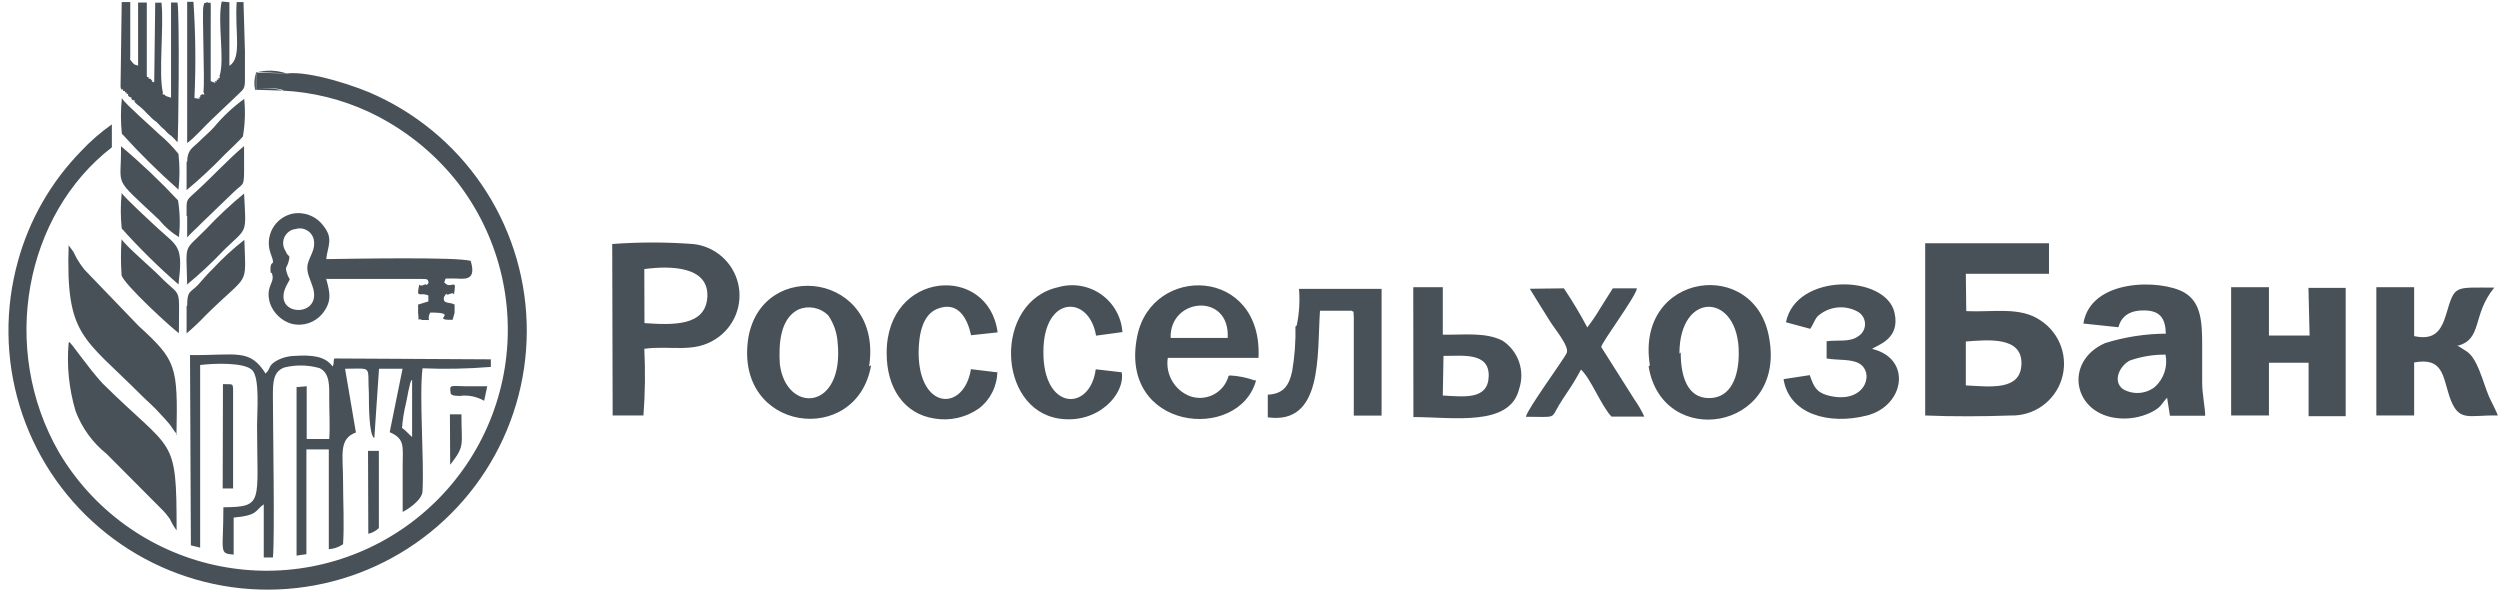 <svg width="163" height="39" viewBox="0 0 163 39" fill="none" xmlns="http://www.w3.org/2000/svg">
<path fill-rule="evenodd" clip-rule="evenodd" d="M12.203 14.078V15.481C12.38 15.258 12.91 14.793 13.133 14.552L15.207 12.553C15.932 11.838 15.923 12.312 15.914 10.536V9.523C14.984 10.285 13.738 11.633 12.715 12.553C12.092 13.12 12.166 12.981 12.166 14.087L12.203 14.078ZM11.636 12.377C11.725 11.598 11.725 10.813 11.636 10.034C11.264 9.569 10.847 9.143 10.39 8.761C9.86 8.25 8.232 6.837 7.944 6.41C7.865 7.176 7.865 7.948 7.944 8.715C9.119 10.008 10.364 11.237 11.673 12.395L11.636 12.377ZM11.636 18.557C11.943 16.048 11.636 16.104 10.353 14.942C9.943 14.561 8.074 12.851 7.935 12.581C7.856 13.351 7.856 14.126 7.935 14.895C9.103 16.199 10.352 17.428 11.673 18.576L11.636 18.557ZM12.166 10.536V12.395C13.033 11.674 13.859 10.904 14.64 10.09C14.816 9.914 15.784 9.003 15.839 8.891C15.977 8.084 16.005 7.262 15.923 6.447C15.187 6.98 14.521 7.605 13.942 8.306C13.598 8.677 13.282 8.928 12.929 9.282C12.575 9.635 12.203 9.765 12.203 10.555L12.166 10.536ZM12.166 18.576C13.039 17.858 13.866 17.085 14.64 16.262C16.146 14.803 16.053 15.332 15.914 12.618C15.038 13.339 14.208 14.115 13.431 14.942C11.906 16.485 12.157 15.76 12.203 18.595L12.166 18.576ZM11.664 15.462C11.754 14.664 11.735 13.857 11.608 13.064C10.44 11.814 9.198 10.634 7.888 9.533C7.935 12.321 7.246 11.391 10.362 14.319C10.737 14.782 11.19 15.175 11.701 15.481L11.664 15.462ZM12.166 19.933V21.736C12.604 21.367 13.02 20.973 13.412 20.556C16.286 17.712 16.026 18.799 15.932 15.639C15.188 16.221 14.492 16.861 13.849 17.554C13.496 17.888 13.245 18.204 12.919 18.567C12.389 19.115 12.203 18.929 12.203 19.952L12.166 19.933ZM11.664 21.727C11.664 18.511 11.887 19.515 10.418 18.009C9.906 17.489 8.167 16.002 7.925 15.592C7.874 16.372 7.874 17.155 7.925 17.935C8.009 18.483 11.366 21.559 11.701 21.745L11.664 21.727ZM14.454 0.099C14.156 1.419 14.668 3.872 14.314 4.96C14.314 5.136 14.398 5.099 14.231 5.081C14.231 5.239 14.286 5.201 14.128 5.192C14.128 5.341 14.175 5.313 14.026 5.294C13.877 5.276 14.333 5.545 13.738 5.294V1.251C13.738 -0.264 13.794 0.322 13.505 0.145C13.236 0.275 13.366 0.071 13.264 0.405C13.161 0.74 13.366 5.294 13.264 5.982C13.329 6.205 13.394 6.187 13.189 6.14L13.059 6.224C13.059 6.372 13.059 6.354 12.966 6.335C12.873 6.317 13.301 6.521 12.678 6.391C12.774 4.3 12.752 2.206 12.613 0.117H12.203V9.328C12.715 8.956 13.366 8.194 13.859 7.739L15.523 6.159C15.923 5.768 15.979 5.796 15.97 5.025V3.352L15.877 0.136H15.43C15.3 2.134 15.793 3.77 14.956 4.291V0.145L14.454 0.099ZM7.86 5.675L7.907 5.833C8.065 5.833 8.028 5.778 8.018 5.936C8.176 5.936 8.149 5.871 8.139 6.019C8.279 6.019 8.251 6.019 8.251 6.122C8.4 6.122 8.362 6.122 8.344 6.224L8.455 6.335C8.604 6.335 8.567 6.335 8.558 6.438L8.66 6.54C8.809 6.54 8.781 6.493 8.772 6.642L8.874 6.744L8.986 6.846L9.106 6.939L9.218 7.032L9.33 7.135L9.432 7.237L9.534 7.348L9.637 7.451L9.748 7.553L9.841 7.655L9.953 7.757L10.074 7.86L10.194 7.943L10.297 8.045L10.399 8.148L10.501 8.259L10.613 8.361L10.725 8.454L10.827 8.566L10.929 8.668L11.041 8.77L11.162 8.854L11.264 8.956L11.376 9.059L11.469 9.17L11.571 9.272C11.636 9.226 11.72 0.907 11.571 0.164H11.152V6.372L10.818 6.261L10.715 6.159C10.566 6.159 10.594 6.159 10.622 6.047C10.325 4.83 10.697 1.707 10.529 0.173H10.12L10.055 5.35C9.73 5.35 10.055 5.35 9.897 5.248L9.804 5.127C9.646 5.127 9.683 5.173 9.692 5.025C9.534 5.025 9.59 5.025 9.571 4.885V0.164H9.004V4.281C8.8 4.198 8.8 4.281 8.604 4.04C8.409 3.798 8.511 3.909 8.493 3.603V0.136H7.935L7.86 5.675ZM21.224 18.186H27.223C27.976 18.186 27.864 18.186 27.948 18.427C27.715 18.771 27.948 18.427 27.604 18.585C27.26 18.743 27.381 18.297 27.278 18.855C27.176 19.413 27.474 19.05 27.929 19.264V19.654L27.26 19.859C27.26 19.952 27.26 20.342 27.26 20.398C27.353 21.178 27.13 20.677 27.52 20.862C28.301 20.862 27.753 20.955 28.05 20.379C30.068 20.379 27.966 20.881 29.51 20.853L29.64 20.388C29.64 20.258 29.64 20.007 29.64 19.859C29.389 19.682 28.803 19.859 28.962 19.338C29.231 18.939 28.962 19.338 29.334 19.162C29.706 18.985 29.547 19.478 29.64 18.901C29.761 18.167 29.334 18.901 28.962 18.399C29.12 18.083 28.887 18.176 29.51 18.158C30.133 18.139 31.119 18.455 30.691 17.015C29.91 16.736 22.721 16.875 21.271 16.894C21.354 16.057 21.773 15.565 21.075 14.71C20.849 14.407 20.543 14.174 20.192 14.036C19.84 13.898 19.457 13.861 19.085 13.929C18.812 13.986 18.554 14.101 18.329 14.265C18.104 14.43 17.916 14.641 17.779 14.883C17.642 15.126 17.558 15.395 17.533 15.673C17.508 15.951 17.543 16.231 17.634 16.494C18.016 17.526 17.634 16.838 17.634 17.554C17.634 18.028 17.709 17.554 17.774 18.018C17.839 18.483 17.309 18.743 17.597 19.756C17.71 20.085 17.901 20.381 18.154 20.619C18.406 20.857 18.713 21.03 19.048 21.123C19.406 21.204 19.78 21.184 20.128 21.066C20.476 20.948 20.785 20.736 21.02 20.453C21.643 19.654 21.531 19.134 21.261 18.158L21.224 18.186ZM19.197 14.96C19.324 14.909 19.461 14.885 19.598 14.892C19.735 14.899 19.868 14.937 19.989 15.002C20.11 15.066 20.215 15.157 20.297 15.267C20.378 15.378 20.435 15.505 20.462 15.639C20.582 16.29 20.183 16.698 20.062 17.228C19.941 17.758 20.257 18.232 20.424 18.827C20.964 20.825 17.532 20.611 18.741 18.502C18.983 18.065 18.881 18.297 18.741 17.907C18.546 17.358 18.695 17.488 18.806 17.089C18.964 16.522 18.806 16.847 18.611 16.355C18.527 16.226 18.477 16.078 18.464 15.924C18.452 15.771 18.477 15.617 18.539 15.476C18.601 15.335 18.697 15.211 18.818 15.117C18.939 15.022 19.082 14.959 19.234 14.933L19.197 14.96ZM31.77 25.184H30.384C29.454 25.184 29.296 25.045 29.371 25.547C29.371 25.779 29.538 25.798 29.957 25.816C30.513 25.739 31.08 25.85 31.566 26.132L31.77 25.184ZM29.352 30.305C30.347 29.023 30.078 29.06 30.087 27.015H29.334L29.352 30.305ZM24.014 34.804C24.272 34.743 24.51 34.615 24.702 34.432V29.395H23.995L24.014 34.804ZM14.519 31.848H15.198V25.695C15.198 25.63 15.198 25.352 15.198 25.296C15.123 25.054 15.291 25.045 14.537 25.045L14.519 31.848ZM4.475 22.349C4.343 23.852 4.498 25.366 4.931 26.811C5.343 27.905 6.044 28.869 6.958 29.599L10.557 33.215C10.751 33.405 10.925 33.614 11.078 33.837C11.196 34.101 11.342 34.35 11.515 34.581C11.515 28.289 11.32 29.59 6.67 24.98C5.712 23.93 4.717 22.442 4.512 22.294L4.475 22.349ZM11.506 28.372C11.599 23.827 11.506 23.511 9.032 21.244L5.498 17.572C5.309 17.334 5.139 17.082 4.987 16.819L4.782 16.41L4.475 15.992C4.289 21.931 5.405 21.95 9.218 25.77C9.646 26.197 10.027 26.504 10.427 26.959C10.641 27.192 10.808 27.359 11.022 27.619C11.236 27.88 11.273 28.019 11.543 28.317L11.506 28.372ZM99.743 18.827C99.743 18.827 100.887 20.686 101.054 20.937C101.342 21.411 102.337 22.582 102.151 23.009C101.965 23.437 99.538 26.727 99.492 27.173C101.519 27.173 101.091 27.341 101.659 26.393C101.845 26.077 101.956 25.937 102.151 25.63C102.489 25.137 102.8 24.625 103.081 24.097C103.723 24.682 104.411 26.485 105.072 27.164H107.211C107.028 26.77 106.81 26.394 106.56 26.039L104.402 22.628C104.402 22.349 106.69 19.301 106.727 18.799H105.155L104.318 20.128C104.069 20.551 103.792 20.958 103.491 21.346C103.026 20.472 102.517 19.622 101.965 18.799L99.743 18.827ZM64.989 24.273L63.306 24.069C62.85 26.857 59.93 26.755 59.893 23.037C59.893 21.755 60.172 20.509 61.111 20.137C62.488 19.589 63.083 20.797 63.315 21.857L65.045 21.671C64.45 17.163 57.782 17.628 57.81 23.037C57.81 25.287 58.935 26.978 60.907 27.285C61.414 27.373 61.934 27.36 62.437 27.247C62.94 27.134 63.415 26.922 63.836 26.625C64.204 26.34 64.502 25.975 64.708 25.558C64.914 25.141 65.023 24.683 65.026 24.218L64.989 24.273ZM71.443 24.078C71.071 26.867 68.002 26.783 68.03 22.935C68.03 19.217 71.025 19.217 71.462 21.885L73.182 21.652C73.149 21.164 73.006 20.689 72.765 20.263C72.524 19.837 72.191 19.47 71.79 19.189C71.389 18.909 70.93 18.721 70.446 18.641C69.963 18.56 69.468 18.589 68.997 18.725C64.785 19.654 64.98 26.681 69.063 27.294C71.583 27.666 73.378 25.695 73.136 24.273L71.443 24.078ZM84.463 21.29C84.486 22.264 84.414 23.238 84.249 24.199C84.054 25.129 83.682 25.686 82.659 25.733V27.21C86.267 27.712 85.867 23.167 86.063 20.258H88.127C88.285 20.407 88.23 20.119 88.267 20.639V27.099H90.08V18.836H84.696C84.761 19.632 84.711 20.434 84.547 21.216L84.463 21.29ZM92.154 27.192C94.739 27.192 98.469 27.852 99.055 25.333C99.241 24.768 99.237 24.157 99.042 23.594C98.847 23.031 98.472 22.548 97.976 22.219C96.869 21.634 95.381 21.848 94.07 21.82V18.725H92.145L92.154 27.192ZM94.116 23.205C95.4 23.205 97.102 22.963 97.064 24.524C97.027 26.086 95.465 25.863 94.07 25.788L94.116 23.205ZM118.026 21.439C118.212 21.197 118.277 20.89 118.51 20.621C118.865 20.3 119.313 20.099 119.79 20.049C120.266 19.999 120.746 20.102 121.16 20.342C121.295 20.425 121.406 20.542 121.483 20.68C121.56 20.818 121.6 20.974 121.6 21.132C121.6 21.29 121.56 21.446 121.483 21.584C121.406 21.722 121.295 21.839 121.16 21.922C120.621 22.331 119.784 22.154 119.096 22.247V23.372C119.877 23.511 120.742 23.372 121.309 23.753C122.239 24.459 121.495 26.402 119.17 25.779C118.408 25.575 118.24 25.166 117.998 24.459L116.287 24.72C116.65 27.015 119.263 27.722 121.728 27.09C124.192 26.458 124.676 23.372 122.062 22.749C122.369 22.498 123.922 22.136 123.522 20.388C122.964 17.888 117.087 17.767 116.445 21.011L118.026 21.439ZM107.49 23.892C108.373 29.32 116.38 28.103 115.366 22.136C114.539 16.671 106.587 17.739 107.573 23.818L107.49 23.892ZM109.498 23.056C109.498 18.901 113.404 19.069 113.367 23.056C113.367 24.497 112.883 25.956 111.433 25.956C109.982 25.956 109.582 24.478 109.582 22.982L109.498 23.056ZM56.666 23.892C57.596 17.814 49.691 16.754 48.789 22.034C47.84 28.177 55.866 29.19 56.796 23.818L56.666 23.892ZM52.062 20.175C52.387 20.041 52.743 20.006 53.087 20.074C53.431 20.142 53.747 20.309 53.997 20.556C54.354 21.073 54.566 21.676 54.611 22.303C55.076 26.82 51.244 26.997 50.844 23.734C50.761 22.387 50.872 20.686 52.146 20.137L52.062 20.175ZM80.102 24.515C80.031 24.773 79.908 25.015 79.74 25.223C79.572 25.431 79.362 25.602 79.125 25.726C78.887 25.849 78.626 25.921 78.359 25.939C78.091 25.956 77.824 25.917 77.572 25.826C77.086 25.634 76.68 25.283 76.42 24.831C76.16 24.378 76.061 23.851 76.14 23.335H82.054C82.343 17.405 75.117 17.191 74.15 21.903C72.885 28.075 80.771 28.874 81.896 24.803C81.866 24.796 81.834 24.796 81.803 24.803C81.283 24.616 80.738 24.507 80.185 24.478L80.102 24.515ZM76.326 22.034C76.242 19.403 80.204 19.041 80.046 22.034H76.326ZM160.229 22.545C161.884 22.126 161.159 20.537 162.628 18.753C159.978 18.753 160.062 18.567 159.485 20.509C159.169 21.55 158.732 22.21 157.402 21.913V18.725H154.937V27.09H157.402V23.632C159.262 23.288 159.262 24.478 159.699 25.835C160.294 27.582 160.908 27.043 162.861 27.09C162.805 26.904 162.424 26.16 162.284 25.863C161.847 24.812 161.531 23.325 160.778 22.879L160.294 22.573C160.294 22.573 160.22 22.563 160.192 22.545H160.229ZM150.585 21.875H147.935V18.725H145.47V27.09H147.935V23.651H150.52V27.136H152.938V18.771H150.511L150.585 21.875ZM39.945 27.09H41.953C42.062 25.642 42.081 24.19 42.009 22.74C43.748 22.508 45.208 23.047 46.659 22.108C47.25 21.73 47.708 21.179 47.971 20.529C48.233 19.88 48.287 19.164 48.125 18.483C47.962 17.801 47.591 17.187 47.064 16.726C46.536 16.265 45.878 15.979 45.181 15.909C43.428 15.779 41.669 15.779 39.917 15.909L39.945 27.09ZM42.009 17.544C43.711 17.312 46.203 17.358 46.12 19.329C46.036 21.299 43.832 21.188 42.019 21.067L42.009 17.544ZM138.123 21.336C138.319 20.574 138.914 20.212 139.862 20.24C140.811 20.268 141.192 20.732 141.211 21.755C139.87 21.763 138.538 21.97 137.258 22.368C134.515 23.567 135.157 27.062 138.188 27.276C138.861 27.328 139.536 27.21 140.151 26.932C140.922 26.569 140.857 26.411 141.294 25.928L141.48 27.108H143.778C143.778 26.569 143.582 25.723 143.582 24.971C143.582 24.218 143.582 23.372 143.582 22.573C143.582 20.974 143.517 19.71 142.41 19.069C140.895 18.204 136.31 18.139 135.835 21.095L138.123 21.336ZM141.192 23.121C141.27 23.503 141.246 23.898 141.124 24.268C141.001 24.638 140.785 24.97 140.495 25.231C140.199 25.46 139.842 25.595 139.469 25.619C139.095 25.642 138.724 25.552 138.402 25.361C137.695 24.803 138.263 23.799 138.877 23.502C139.621 23.244 140.404 23.115 141.192 23.121V23.121ZM128.172 17.851H133.594V15.862H125.522V27.09C127.27 27.164 129.326 27.155 131.102 27.09C131.836 27.11 132.557 26.892 133.155 26.466C133.753 26.041 134.197 25.432 134.417 24.732C134.638 24.032 134.625 23.279 134.379 22.587C134.133 21.896 133.668 21.303 133.055 20.9C131.725 19.97 129.949 20.37 128.2 20.286L128.172 17.851ZM128.172 22.266C129.688 22.145 131.837 21.95 131.799 23.716C131.762 25.482 129.818 25.212 128.172 25.129V22.266ZM21.81 23.372C21.708 23.502 21.81 23.669 21.689 23.892C21.168 23.195 20.313 23.14 19.188 23.205C18.751 23.218 18.325 23.342 17.951 23.567C17.467 23.883 17.672 24.004 17.318 24.357C16.267 22.693 15.412 23.186 12.389 23.149L12.445 35.557L13.05 35.706V23.799C13.905 23.688 15.979 23.604 16.463 24.153C16.946 24.701 16.76 26.848 16.76 27.684C16.76 32.796 17.225 33.047 14.565 33.075C14.565 36.022 14.249 36.077 15.235 36.161V33.745C16.835 33.605 16.63 33.28 17.197 32.88V36.347H17.793C17.923 35.241 17.793 27.629 17.793 25.816C17.793 24.971 17.793 24.227 18.546 23.957C19.302 23.773 20.094 23.789 20.843 24.004C21.522 24.348 21.466 25.166 21.466 26.03C21.466 26.895 21.522 27.889 21.466 28.623H19.997V25.184L19.336 25.24V36.226L19.978 36.133V29.302H21.438V35.808C21.772 35.785 22.093 35.672 22.368 35.483C22.452 34.209 22.368 32.694 22.368 31.412C22.368 29.646 22.061 28.623 23.205 28.196L22.498 24.041C24.358 24.041 23.94 23.799 24.051 25.668C24.051 26.355 24.051 28.382 24.405 28.567L24.712 24.041H26.246L25.409 28.177C26.395 28.614 26.265 29.06 26.255 30.371C26.255 31.365 26.255 32.378 26.255 33.373C26.413 33.317 27.511 32.657 27.548 32.044C27.66 29.934 27.325 25.844 27.548 24.013C29.002 24.074 30.459 24.046 31.91 23.93C31.91 23.93 31.965 23.93 32.003 23.93V23.428L21.81 23.372ZM26.209 27.945C26.247 27.403 26.331 26.865 26.46 26.337C26.516 26.058 26.572 25.816 26.618 25.538L26.758 24.933C26.779 24.909 26.795 24.881 26.804 24.85C26.804 24.803 26.804 24.794 26.869 24.775V28.493C26.581 28.242 26.479 28.084 26.209 27.898V27.945ZM18.434 5.908C20.382 6.004 22.293 6.477 24.061 7.302C26.312 8.361 28.287 9.93 29.826 11.884C31.14 13.582 32.091 15.531 32.622 17.611C33.153 19.691 33.251 21.857 32.912 23.977C32.573 26.096 31.803 28.123 30.65 29.934C29.497 31.745 27.985 33.3 26.207 34.505C24.43 35.709 22.424 36.536 20.314 36.937C18.204 37.337 16.035 37.3 13.939 36.83C11.844 36.36 9.867 35.466 8.131 34.203C6.394 32.941 4.935 31.336 3.843 29.488C-0.054 22.712 1.62 13.985 7.293 9.607V8.111C6.568 8.619 5.898 9.201 5.293 9.849C3.335 11.85 1.917 14.316 1.174 17.015C0.307 20.117 0.345 23.403 1.286 26.484C2.226 29.565 4.029 32.314 6.481 34.404C8.933 36.495 11.932 37.842 15.124 38.285C18.317 38.728 21.57 38.249 24.499 36.905C27.428 35.561 29.912 33.408 31.657 30.699C33.401 27.99 34.335 24.84 34.346 21.618C34.358 18.397 33.447 15.239 31.722 12.518C29.997 9.797 27.529 7.626 24.609 6.261C23.428 5.675 20.183 4.588 18.676 4.792L16.704 4.737V5.815C17.277 5.694 17.869 5.71 18.434 5.861V5.908ZM18.434 5.908C17.867 5.738 17.268 5.706 16.686 5.815V4.69L18.667 4.783C18.029 4.57 17.343 4.551 16.695 4.727C16.575 5.09 16.552 5.478 16.63 5.852L18.434 5.908Z" fill="#475157"/>
</svg>
